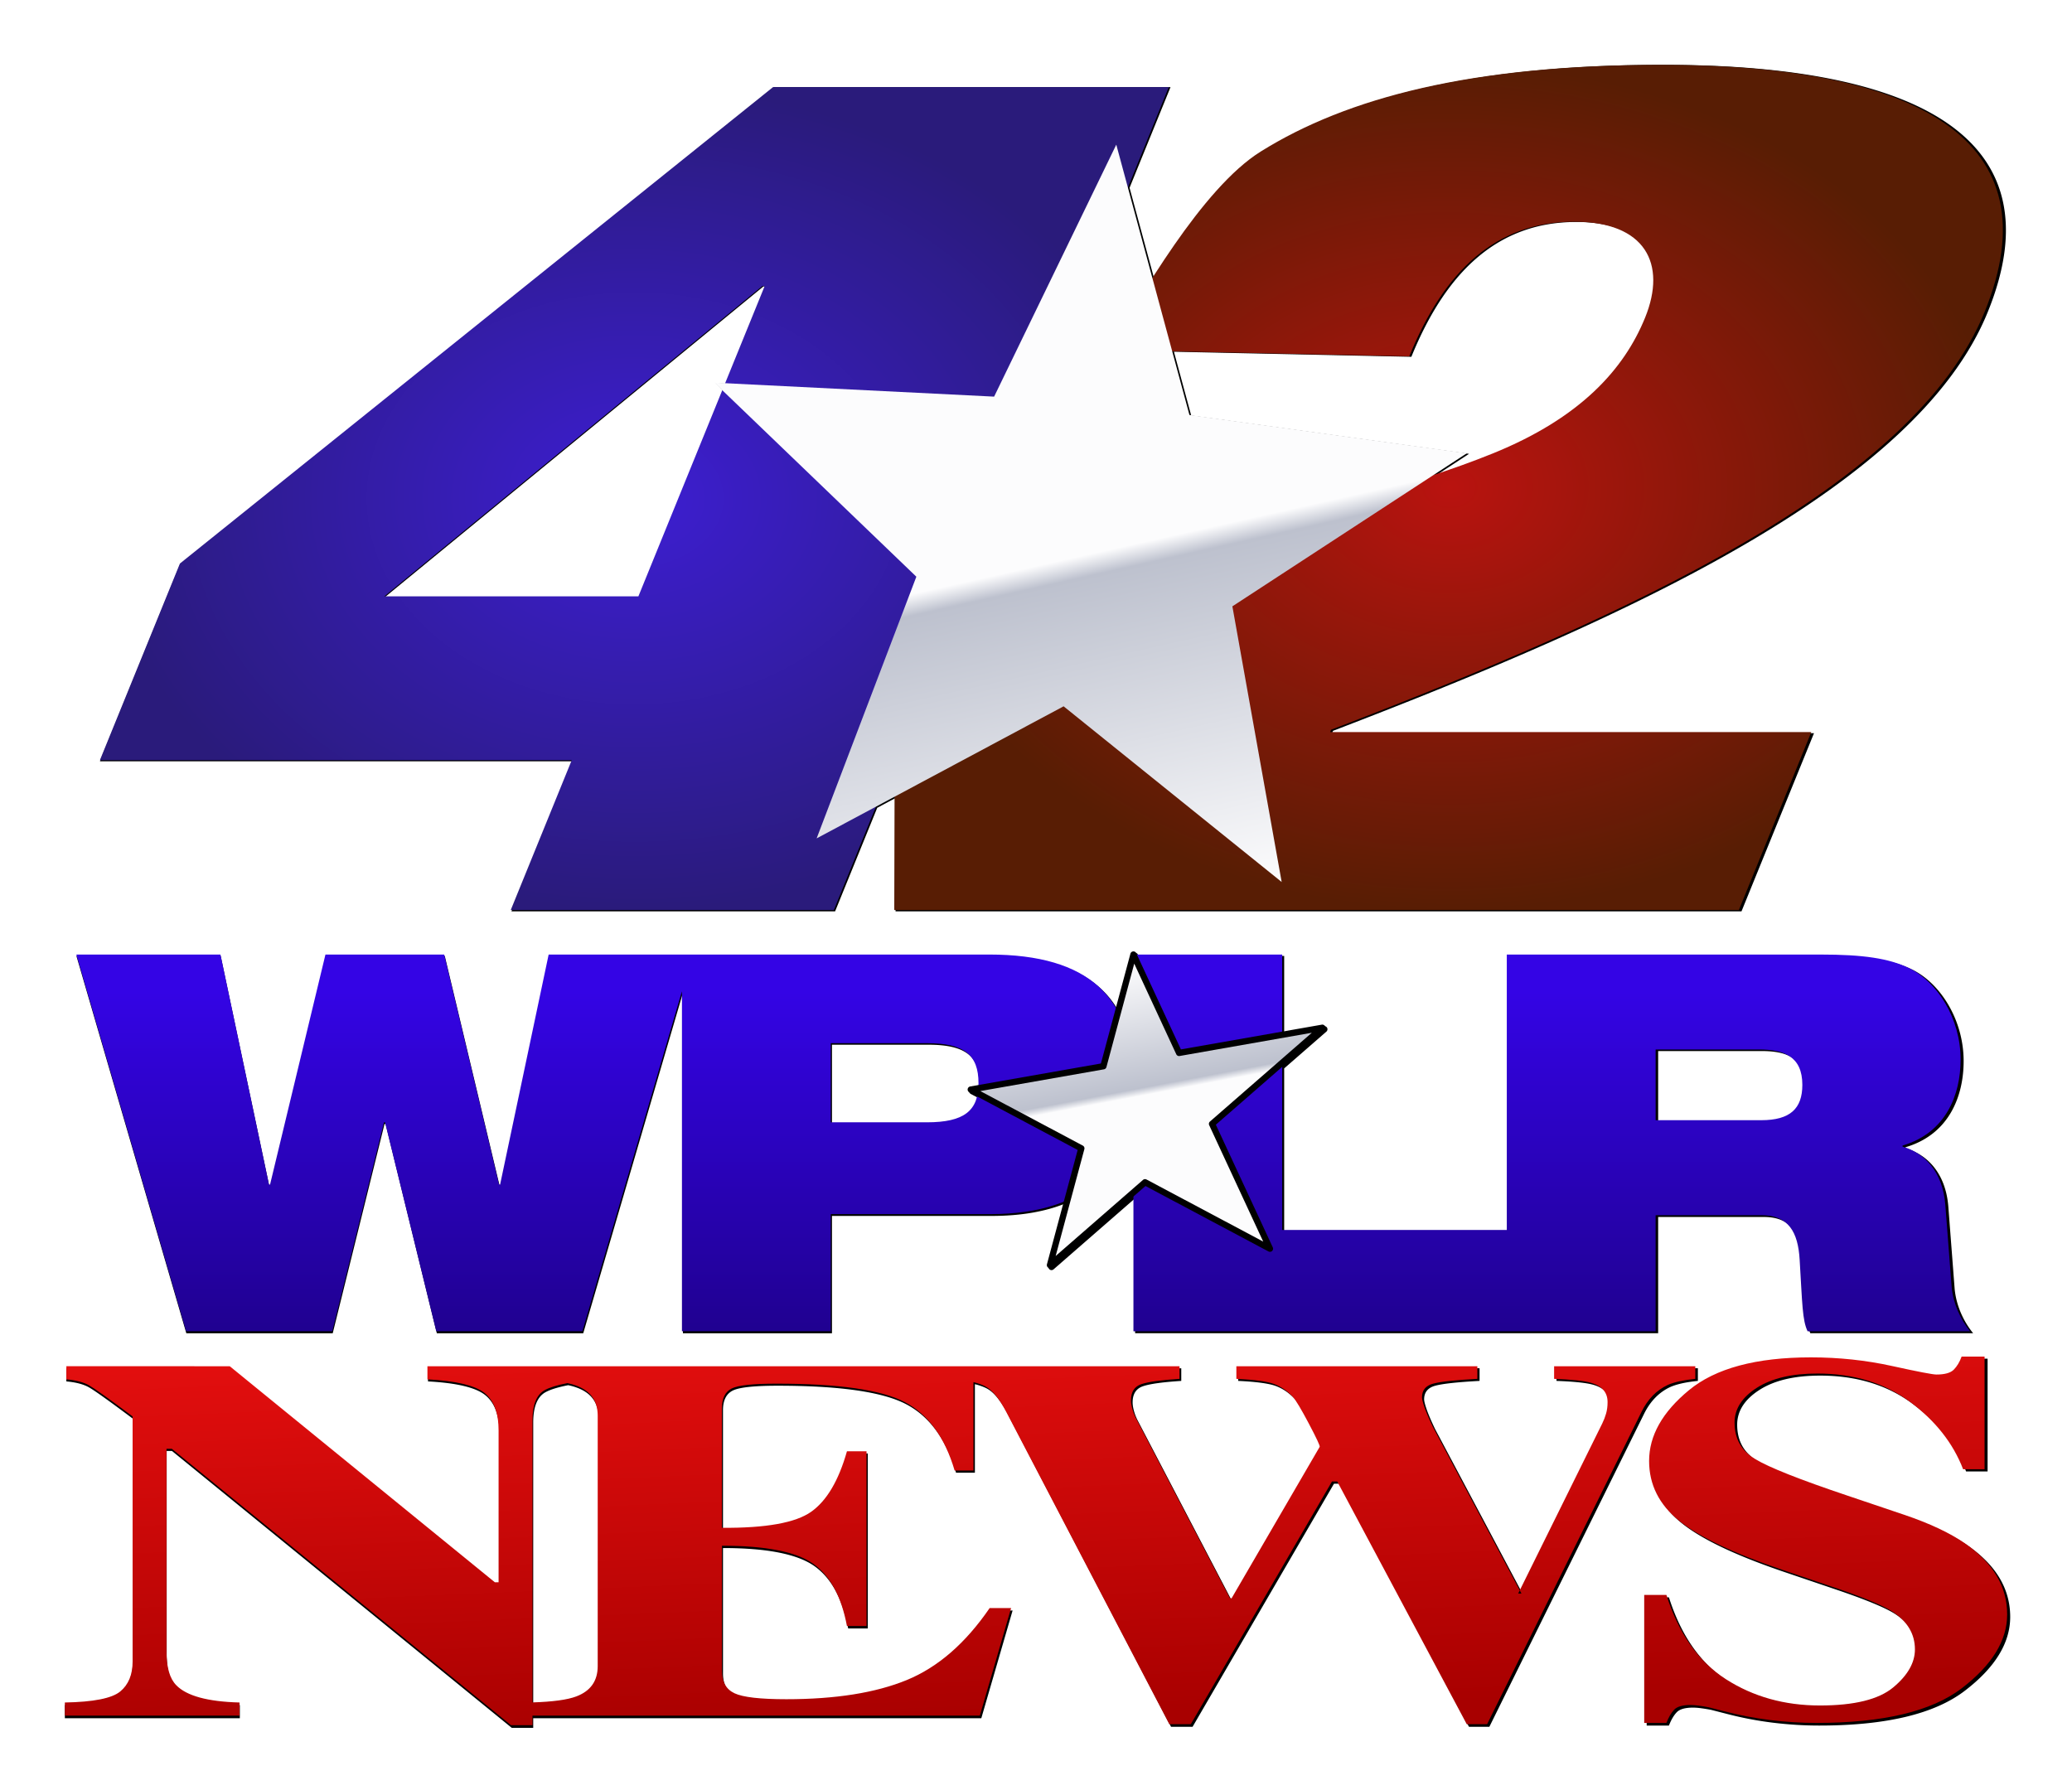 <?xml version="1.0" encoding="UTF-8" standalone="no"?>
<!-- Created with Inkscape (http://www.inkscape.org/) -->

<svg
   xmlns:dc="http://purl.org/dc/elements/1.1/"
   xmlns:cc="http://creativecommons.org/ns#"
   xmlns:rdf="http://www.w3.org/1999/02/22-rdf-syntax-ns#"
   xmlns:svg="http://www.w3.org/2000/svg"
   xmlns="http://www.w3.org/2000/svg"
   xmlns:xlink="http://www.w3.org/1999/xlink"
   xmlns:sodipodi="http://sodipodi.sourceforge.net/DTD/sodipodi-0.dtd"
   xmlns:inkscape="http://www.inkscape.org/namespaces/inkscape"
   width="192.902mm"
   height="166.673mm"
   viewBox="0 0 192.902 166.673"
   version="1.1"
   id="svg8"
   inkscape:version="0.92.5 (2060ec1f9f, 2020-04-08)"
   sodipodi:docname="WPLR_1.svg">
  <defs
     id="defs2">
    <linearGradient
       inkscape:collect="always"
       id="linearGradient1101">
      <stop
         style="stop-color:#b9130f;stop-opacity:1;"
         offset="0"
         id="stop1097" />
      <stop
         style="stop-color:#581d04;stop-opacity:1"
         offset="1"
         id="stop1099" />
    </linearGradient>
    <linearGradient
       inkscape:collect="always"
       id="linearGradient1093">
      <stop
         style="stop-color:#3d1ed2;stop-opacity:1;"
         offset="0"
         id="stop1089" />
      <stop
         style="stop-color:#2a1b7b;stop-opacity:1"
         offset="1"
         id="stop1091" />
    </linearGradient>
    <linearGradient
       inkscape:collect="always"
       id="linearGradient1014">
      <stop
         style="stop-color:#fcfcfd;stop-opacity:1;"
         offset="0"
         id="stop1010" />
      <stop
         id="stop1020"
         offset="0.521"
         style="stop-color:#fcfcfd;stop-opacity:1" />
      <stop
         id="stop1018"
         offset="0.549"
         style="stop-color:#bdc1ce;stop-opacity:1" />
      <stop
         style="stop-color:#fcfcfd;stop-opacity:1"
         offset="1"
         id="stop1012" />
    </linearGradient>
    <linearGradient
       inkscape:collect="always"
       id="linearGradient1004">
      <stop
         style="stop-color:#200190;stop-opacity:1"
         offset="0"
         id="stop1000" />
      <stop
         style="stop-color:#3404e5;stop-opacity:1"
         offset="1"
         id="stop1002" />
    </linearGradient>
    <linearGradient
       id="linearGradient973"
       inkscape:collect="always">
      <stop
         id="stop969"
         offset="0"
         style="stop-color:#a80000;stop-opacity:1;" />
      <stop
         id="stop971"
         offset="1"
         style="stop-color:#e60f0f;stop-opacity:0.996" />
    </linearGradient>
    <linearGradient
       inkscape:collect="always"
       id="linearGradient963">
      <stop
         style="stop-color:#a80000;stop-opacity:1;"
         offset="0"
         id="stop959" />
      <stop
         style="stop-color:#e60f0f;stop-opacity:0.996"
         offset="1"
         id="stop961" />
    </linearGradient>
    <linearGradient
       inkscape:collect="always"
       xlink:href="#linearGradient963"
       id="linearGradient965"
       x1="-75.973"
       y1="67.05"
       x2="-77.565"
       y2="29.181"
       gradientUnits="userSpaceOnUse"
       gradientTransform="translate(131.789,94.772)" />
    <linearGradient
       inkscape:collect="always"
       xlink:href="#linearGradient973"
       id="linearGradient967"
       x1="-75.973"
       y1="67.05"
       x2="-77.565"
       y2="29.181"
       gradientUnits="userSpaceOnUse"
       gradientTransform="translate(131.789,94.772)" />
    <linearGradient
       inkscape:collect="always"
       xlink:href="#linearGradient1004"
       id="linearGradient998"
       x1="-258.139"
       y1="110.291"
       x2="-258.139"
       y2="-9.35"
       gradientUnits="userSpaceOnUse"
       gradientTransform="matrix(0.265,0,0,0.265,131.789,94.772)" />
    <linearGradient
       inkscape:collect="always"
       xlink:href="#linearGradient1014"
       id="linearGradient1016"
       x1="-21.448"
       y1="19.999"
       x2="-26.191"
       y2="-5.047"
       gradientUnits="userSpaceOnUse"
       gradientTransform="translate(131.789,94.772)" />
    <radialGradient
       inkscape:collect="always"
       xlink:href="#linearGradient1093"
       id="radialGradient1095"
       cx="-10.612"
       cy="-71.733"
       fx="-10.612"
       fy="-71.733"
       r="188.054"
       gradientTransform="matrix(0.265,0,0,0.204,61.863,61.036)"
       gradientUnits="userSpaceOnUse" />
    <radialGradient
       inkscape:collect="always"
       xlink:href="#linearGradient1101"
       id="radialGradient1103"
       cx="275.89"
       cy="-75.648"
       fx="275.89"
       fy="-75.648"
       r="195.047"
       gradientTransform="matrix(0.265,0,0,0.202,61.863,60.647)"
       gradientUnits="userSpaceOnUse" />
    <linearGradient
       inkscape:collect="always"
       xlink:href="#linearGradient1014"
       id="linearGradient1113"
       x1="38.722"
       y1="-52.096"
       x2="60.253"
       y2="14.888"
       gradientUnits="userSpaceOnUse" />
    <filter
       inkscape:collect="always"
       style="color-interpolation-filters:sRGB"
       id="filter1225"
       x="-0.033"
       width="1.067"
       y="-0.039"
       height="1.078">
      <feGaussianBlur
         inkscape:collect="always"
         stdDeviation="9.508"
         id="feGaussianBlur1227" />
    </filter>
  </defs>
  <sodipodi:namedview
     id="base"
     pagecolor="#1f1f1f"
     bordercolor="#666666"
     borderopacity="1.0"
     inkscape:pageopacity="0"
     inkscape:pageshadow="2"
     inkscape:zoom="0.35"
     inkscape:cx="369.30238"
     inkscape:cy="183.17789"
     inkscape:document-units="mm"
     inkscape:current-layer="svg8"
     showgrid="false"
     inkscape:window-width="1366"
     inkscape:window-height="703"
     inkscape:window-x="0"
     inkscape:window-y="0"
     inkscape:window-maximized="1"
     inkscape:snap-page="true"
     showguides="false" />
  <path
     style="clip-rule:evenodd;fill:#000000;fill-opacity:1;fill-rule:evenodd;stroke:none;stroke-width:2.201;stroke-linejoin:round;stroke-miterlimit:1.414;filter:url(#filter1225)"
     d="M 561.758,0 C 495.022,0 451.197,11.536 420.822,30.488 407.403,38.84 393.697,57.717 382.662,75.01 L 374.051,43.188 388.436,7.83 H 249.195 L 40.492,175.494 12.328,244.707 H 178.352 l -21.459,52.727 h 54.102 59.6 l 14.803,-36.389 6.545,-3.5 -0.104,39.889 h 297.193 l 25.477,-62.615 H 445.199 l 0.332,-0.822 C 550.943,193.622 650.706,147.897 675.52,86.926 700.162,26.367 651.979,0 561.758,0 Z m -30.705,55.205 c 25.131,0 32.688,14.828 24.98,33.777 -7.373,18.129 -22.755,35.302 -53.633,47.789 -6.821,2.759 -13.728,5.223 -20.816,7.566 l 11.736,-7.664 -97.617,-13.477 -6.062,-22.4 83.416,1.783 C 485.463,72.093 503.864,55.205 531.053,55.205 Z M 245.412,77.865 h 0.828 l -13.902,34.164 -3.781,-0.189 2.773,2.666 -29.512,72.525 H 112.43 Z M 376.047,311.992 a 1.1,1.1 0 0 0 -0.113,0.002 1.1,1.1 0 0 0 -0.988,0.812 l -5.115,19.037 c -7.267,-12.177 -21.344,-18.752 -44.625,-18.752 h -104.279 -3.785 -46.904 l -17.082,80.955 h -0.371 L 133.473,313.092 H 91.695 L 72.199,394.047 H 71.828 L 54.744,313.092 H 4.055 L 42.676,445.664 h 51.432 l 18.197,-73.527 h 0.371 l 18.012,73.527 h 51.432 l 35.021,-119.641 v 119.641 h 52.361 v -41.221 h 56.074 c 10.448,0 19,-1.569 25.916,-4.375 l -5.92,22.027 a 1.1,1.1 0 0 0 1.787,1.115 l 28.648,-24.967 v 47.42 h 133.502 50.246 v -40.85 h 37.135 c 9.655,0 12.998,5.942 13.555,15.783 0.928,15.411 0.928,21.167 2.785,25.066 h 57.189 c -3.342,-4.085 -5.943,-9.654 -6.5,-15.596 l -2.227,-28.967 c -0.928,-11.512 -7.243,-18.196 -15.041,-20.424 v -0.371 c 15.226,-4.456 20.426,-17.825 20.426,-30.266 0,-14.483 -8.171,-27.295 -18.012,-32.123 -7.241,-3.528 -16.339,-4.826 -31.379,-4.826 H 507.395 v 96.922 h -79.025 v -57.4 l 14.836,-12.93 a 1.1,1.1 0 0 0 -0.908,-1.912 l -13.928,2.447 V 313.092 h -51.15 l -0.215,-0.463 a 1.1,1.1 0 0 0 -0.957,-0.637 z m -106.545,32.293 h 33.793 c 13.183,0 18.195,4.085 18.195,14.111 0,0.213 -0.017,0.408 -0.021,0.615 l -2.885,0.508 a 1.1,1.1 0 0 0 -0.324,2.059 l 2.727,1.451 c -1.551,6.341 -6.858,9.107 -17.691,9.107 h -33.793 z m 290.254,2.229 h 36.393 c 8.727,0 15.227,2.413 15.227,12.439 0,8.355 -4.272,12.439 -14.484,12.439 h -37.135 z m 107.654,108.08 c -0.695,1.895 -1.608,3.417 -2.734,4.574 -1.131,1.153 -3.174,1.732 -6.127,1.732 -1.303,0 -6.535,-1.006 -15.695,-3.021 -9.165,-2.011 -18.655,-3.02 -28.469,-3.02 -19.283,-10e-6 -33.593,3.853 -42.93,11.557 -9.337,7.706 -14.006,16.003 -14.006,24.893 0,8.358 3.528,15.382 10.578,21.072 7.048,5.69 19.152,11.443 36.305,17.25 l 17.277,5.867 c 10.743,3.618 17.874,6.549 21.395,8.803 5.321,3.437 7.98,7.883 7.98,13.336 0,4.683 -2.548,9.145 -7.645,13.381 -5.096,4.238 -13.688,6.357 -25.777,6.357 -12.437,0 -23.47,-3.085 -33.1,-9.26 -9.627,-6.175 -16.598,-16.06 -20.92,-29.652 h -7.814 v 45.043 h 7.814 c 0.783,-2.013 1.695,-3.568 2.74,-4.666 1.041,-1.094 2.951,-1.641 5.73,-1.641 0.959,0.013 1.919,0.086 2.869,0.223 1.179,0.156 2.351,0.347 3.52,0.576 l 5.211,1.334 c 5.374,1.417 10.839,2.47 16.355,3.152 5.517,0.68 10.971,1.021 16.355,1.021 23.457,0 40.508,-4.067 51.152,-12.209 10.642,-8.137 15.965,-16.795 15.965,-25.971 0,-9.825 -4.963,-18.174 -14.885,-25.039 -5.312,-3.67 -12.43,-7.016 -21.359,-10.039 l -20.027,-6.76 c -16.735,-5.629 -27.501,-9.898 -32.307,-12.803 -4.894,-2.845 -7.34,-7.143 -7.34,-12.893 0,-4.801 2.612,-8.876 7.834,-12.223 5.222,-3.349 12.321,-5.025 21.301,-5.025 12.778,0 23.636,3.319 32.57,9.949 8.934,6.637 15.174,14.544 18.713,23.725 h 7.553 v -39.625 z m -666.879,3.375 v 4.619 c 3.356,0.297 6.004,0.994 7.947,2.088 1.943,1.098 7.067,4.754 15.369,10.973 v 86.18 c 0,4.681 -1.46,8.216 -4.373,10.617 C 16.561,574.844 10.069,576.132 0,576.311 v 4.617 h 61.473 v -4.617 c -11.218,-0.297 -18.636,-2.323 -22.256,-6.072 -2.297,-2.324 -3.447,-6.279 -3.447,-11.875 V 487.02 H 37.625 l 119.365,97.285 h 7.553 v -3.377 h 157.422 l 10.998,-37.848 h -7.553 c -8.481,12.38 -18.195,20.82 -29.145,25.32 -10.954,4.502 -25.085,6.754 -42.395,6.754 -9.187,0 -15.259,-0.695 -18.217,-2.088 -2.962,-1.391 -4.438,-4.012 -4.438,-7.863 v -44.066 c 15.454,0 26.164,2.119 32.127,6.355 5.961,4.232 9.912,11.534 11.855,21.896 h 6.889 V 487.908 h -6.889 c -2.916,10.307 -7.109,17.402 -12.584,21.279 -5.477,3.88 -15.944,5.761 -31.398,5.643 V 472.717 c 0,-3.435 1.126,-5.73 3.377,-6.885 2.253,-1.155 7.527,-1.732 15.832,-1.732 21.814,0 36.851,2.16 45.111,6.484 8.256,4.324 14.109,12.352 17.553,24.078 h 6.625 v -31.102 c 1.653,0.411 3.032,0.904 4.139,1.48 2.471,1.285 4.945,4.294 7.418,9.025 l 57.365,109.883 h 7.551 l 49.682,-85.416 h 1.855 l 45.574,85.416 h 7.154 l 54.314,-109.883 c 2.207,-4.509 5.301,-7.68 9.275,-9.52 2.295,-1.008 5.518,-1.719 9.67,-2.137 v -4.441 H 524.033 v 4.441 c 6.443,0.238 10.818,0.713 13.115,1.424 3.796,1.129 5.695,3.382 5.695,6.762 0,1.483 -0.179,2.832 -0.531,4.049 -0.352,1.217 -0.794,2.356 -1.322,3.426 l -29.051,58.775 0.588,1.107 h -1.137 l 0.549,-1.107 -30.559,-57.529 c -1.415,-2.966 -2.408,-5.292 -2.982,-6.984 -0.574,-1.69 -0.859,-2.832 -0.859,-3.424 0,-2.491 1.301,-4.096 3.908,-4.807 2.605,-0.711 7.794,-1.273 15.566,-1.691 v -4.441 h -84.795 v 4.441 c 6.359,0.297 10.752,0.89 13.182,1.779 2.429,0.889 4.658,2.402 6.689,4.539 1.065,1.19 2.948,4.35 5.654,9.473 2.702,5.123 3.965,7.836 3.791,8.133 l -31.004,53.307 h -0.557 l -33.262,-63.707 c -0.528,-1.127 -0.925,-2.207 -1.191,-3.248 -0.264,-1.036 -0.396,-1.941 -0.396,-2.713 0,-2.964 1.213,-4.864 3.645,-5.693 2.427,-0.832 6.91,-1.451 13.445,-1.869 v -4.441 H 127.582 v 4.619 c 10.014,0.535 16.693,2.12 20.033,4.756 3.334,2.634 5.006,7.032 5.006,13.191 v 53.453 h -1.326 L 58.027,457.969 Z m 176.299,5.945 c 1.116,0.235 2.064,0.501 2.848,0.791 5.211,1.824 7.818,5.384 7.818,10.676 v 88.135 c 0,5.211 -2.518,8.767 -7.551,10.662 -3.103,1.179 -8.238,1.882 -15.402,2.102 v -99.207 c 0,-5.534 1.435,-9.095 4.307,-10.686 1.688,-0.935 4.347,-1.762 7.98,-2.473 z"
     transform="matrix(0.265,0,0,0.265,6.038,6.038)"
     id="path1115"
     inkscape:connector-curvature="0" />
  <path
     style="font-style:normal;font-variant:normal;font-weight:900;font-stretch:expanded;font-size:40px;line-height:1.25;font-family:'Helvetica Neue';-inkscape-font-specification:'Helvetica Neue Heavy Expanded';font-variant-ligatures:normal;font-variant-caps:normal;font-variant-numeric:normal;font-feature-settings:normal;text-align:start;letter-spacing:-3.535px;word-spacing:0px;writing-mode:lr-tb;text-anchor:start;fill:url(#linearGradient998);fill-opacity:1;stroke:none;stroke-width:1.228"
     d="m 7.11,88.877 10.218,35.076 h 13.608 l 4.815,-19.454 h 0.098 l 4.766,19.454 h 13.608 l 9.266,-31.655 v 31.655 h 13.854 v -10.906 h 14.836 c 9.434,0 13.069,-4.802 13.343,-11.142 v 22.049 h 35.322 13.294 v -10.808 h 9.825 c 2.555,0 3.439,1.572 3.586,4.176 0.246,4.078 0.246,5.6 0.737,6.632 h 15.131 c -0.884,-1.081 -1.572,-2.554 -1.72,-4.126 l -0.589,-7.664 c -0.246,-3.046 -1.916,-4.814 -3.98,-5.404 v -0.098 c 4.028,-1.179 5.404,-4.716 5.404,-8.008 0,-3.832 -2.162,-7.222 -4.766,-8.499 -1.916,-0.933 -4.323,-1.277 -8.302,-1.277 h -29.182 v 25.644 h -20.909 v -25.644 h -13.854 v 11.332 C 105.246,92.96 101.522,88.877 92.081,88.877 H 64.491 63.489 51.079 l -4.52,21.419 h -0.098 L 41.352,88.877 H 30.299 l -5.158,21.419 h -0.098 L 20.522,88.877 Z m 70.233,8.253 h 8.941 c 3.488,0 4.814,1.081 4.814,3.734 0,2.555 -1.326,3.635 -4.814,3.635 h -8.941 z m 76.796,0.59 h 9.629 c 2.309,0 4.029,0.638 4.029,3.291 0,2.211 -1.13,3.291 -3.832,3.291 h -9.825 z"
     id="path925"
     inkscape:connector-curvature="0" />
  <path
     inkscape:connector-curvature="0"
     style="clip-rule:evenodd;fill:url(#linearGradient967);fill-opacity:1;fill-rule:evenodd;stroke:none;stroke-width:0.582;stroke-linejoin:round;stroke-miterlimit:1.414"
     d="m 6.178,127.209 v 1.222 c 0.888,0.079 1.589,0.263 2.103,0.552 0.514,0.291 1.87,1.258 4.066,2.903 v 22.802 c 0,1.238 -0.386,2.174 -1.157,2.809 -0.771,0.635 -2.488,0.976 -5.153,1.023 v 1.222 H 22.302 v -1.222 c -2.968,-0.079 -4.931,-0.615 -5.889,-1.607 -0.608,-0.615 -0.912,-1.661 -0.912,-3.142 v -18.876 h 0.491 l 31.582,25.74 h 1.998 v -0.893 h 41.651 l 2.91,-10.014 h -1.998 c -2.244,3.276 -4.814,5.509 -7.711,6.699 -2.898,1.191 -6.637,1.787 -11.217,1.787 -2.431,0 -4.037,-0.184 -4.82,-0.552 -0.784,-0.368 -1.174,-1.062 -1.174,-2.08 v -11.659 c 4.089,0 6.922,0.561 8.5,1.682 1.577,1.12 2.623,3.052 3.137,5.793 h 1.823 v -16.267 h -1.823 c -0.771,2.727 -1.881,4.604 -3.33,5.63 -1.449,1.026 -4.219,1.524 -8.308,1.493 v -11.142 c 0,-0.909 0.298,-1.516 0.893,-1.822 0.596,-0.306 1.992,-0.458 4.189,-0.458 5.772,0 9.75,0.572 11.936,1.716 2.184,1.144 3.733,3.268 4.644,6.371 h 1.753 v -8.229 c 0.437,0.109 0.802,0.239 1.095,0.392 0.654,0.34 1.308,1.136 1.963,2.388 l 15.178,29.073 h 1.998 l 13.145,-22.6 h 0.491 l 12.058,22.6 h 1.893 l 14.371,-29.073 c 0.584,-1.193 1.403,-2.032 2.454,-2.519 0.607,-0.267 1.46,-0.455 2.558,-0.565 v -1.175 h -13.144 v 1.175 c 1.705,0.063 2.862,0.189 3.47,0.377 1.004,0.299 1.507,0.895 1.507,1.789 0,0.392 -0.047,0.749 -0.141,1.071 -0.093,0.322 -0.21,0.623 -0.35,0.906 l -7.686,15.551 0.156,0.293 h -0.301 l 0.145,-0.293 -8.085,-15.221 c -0.374,-0.785 -0.637,-1.4 -0.789,-1.848 -0.152,-0.447 -0.227,-0.749 -0.227,-0.906 0,-0.659 0.344,-1.084 1.034,-1.272 0.689,-0.188 2.062,-0.337 4.119,-0.448 v -1.175 h -22.435 v 1.175 c 1.683,0.079 2.845,0.236 3.488,0.471 0.643,0.235 1.233,0.636 1.77,1.201 0.282,0.315 0.78,1.151 1.496,2.506 0.715,1.355 1.049,2.073 1.003,2.152 l -8.203,14.104 h -0.147 l -8.8,-16.856 c -0.14,-0.298 -0.245,-0.584 -0.315,-0.859 -0.07,-0.274 -0.105,-0.513 -0.105,-0.718 0,-0.784 0.321,-1.287 0.964,-1.506 0.642,-0.22 1.828,-0.384 3.557,-0.495 v -1.175 H 39.794 v 1.222 c 2.65,0.141 4.417,0.561 5.3,1.258 0.882,0.697 1.324,1.861 1.324,3.49 v 14.143 h -0.351 l -24.677,-20.113 z m 46.646,1.573 c 0.295,0.062 0.546,0.132 0.753,0.209 1.379,0.483 2.069,1.424 2.069,2.825 v 23.319 c 0,1.379 -0.666,2.32 -1.998,2.821 -0.821,0.312 -2.18,0.498 -4.075,0.556 v -26.249 c 0,-1.464 0.38,-2.406 1.139,-2.827 0.447,-0.247 1.15,-0.466 2.111,-0.654 z"
     id="path913" />
  <path
     inkscape:connector-curvature="0"
     style="clip-rule:evenodd;fill:url(#linearGradient965);fill-opacity:1;fill-rule:evenodd;stroke:none;stroke-width:0.582;stroke-linejoin:round;stroke-miterlimit:1.414"
     d="m 184.762,136.799 h -1.998 c -0.936,-2.429 -2.587,-4.521 -4.951,-6.277 -2.364,-1.754 -5.236,-2.632 -8.617,-2.632 -2.376,0 -4.254,0.443 -5.636,1.329 -1.382,0.886 -2.073,1.964 -2.073,3.234 0,1.521 0.647,2.658 1.942,3.411 1.272,0.769 4.12,1.898 8.548,3.387 l 5.299,1.789 c 2.363,0.8 4.246,1.685 5.652,2.656 2.625,1.817 3.938,4.025 3.938,6.625 0,2.428 -1.408,4.718 -4.224,6.871 -2.816,2.154 -7.328,3.23 -13.534,3.23 -1.425,0 -2.868,-0.09 -4.328,-0.27 -1.46,-0.18 -2.905,-0.459 -4.327,-0.834 l -1.379,-0.353 c -0.309,-0.061 -0.619,-0.111 -0.932,-0.153 -0.252,-0.036 -0.505,-0.055 -0.759,-0.059 -0.735,0 -1.241,0.145 -1.516,0.434 -0.277,0.291 -0.518,0.702 -0.725,1.234 h -2.067 v -11.917 h 2.067 c 1.143,3.596 2.988,6.212 5.535,7.845 2.548,1.634 5.467,2.45 8.758,2.45 3.199,0 5.472,-0.561 6.82,-1.682 1.348,-1.121 2.023,-2.302 2.023,-3.54 0,-1.443 -0.704,-2.619 -2.112,-3.528 -0.932,-0.596 -2.818,-1.372 -5.66,-2.329 l -4.572,-1.552 c -4.538,-1.536 -7.741,-3.058 -9.605,-4.564 -1.865,-1.506 -2.799,-3.364 -2.799,-5.575 0,-2.352 1.235,-4.547 3.706,-6.586 2.47,-2.038 6.256,-3.058 11.358,-3.058 2.597,0 5.107,0.267 7.532,0.799 2.424,0.533 3.808,0.799 4.153,0.799 0.781,0 1.322,-0.153 1.621,-0.458 0.298,-0.306 0.54,-0.709 0.724,-1.21 h 2.138 z"
     id="path911" />
  <path
     style="clip-rule:evenodd;fill:url(#linearGradient1016);fill-opacity:1;fill-rule:evenodd;stroke:none;stroke-width:0.582;stroke-linejoin:round;stroke-miterlimit:1.414"
     d="m 100.673,106.923 -10.292,-5.476 12.348,-2.171 2.795,-10.4 4.251,9.161 13.338,-2.345 -10.272,8.952 5.394,11.622 -11.63,-6.188 -8.852,7.714 z"
     id="path903"
     inkscape:connector-curvature="0" />
  <path
     style="fill:url(#radialGradient1095);fill-opacity:1;fill-rule:nonzero;stroke:none;stroke-width:0.064"
     d="M 71.971,8.109 16.751,52.47 9.299,70.783 H 53.226 L 47.549,84.734 H 61.863 77.632 L 83.289,70.827 83.779,65.401 103.371,21.481 108.811,8.109 Z M 70.97,26.639 h 0.219 L 59.435,55.523 H 35.785 Z"
     id="path1075"
     inkscape:connector-curvature="0" />
  <path
     style="fill:url(#radialGradient1103);fill-opacity:1;fill-rule:nonzero;stroke:none;stroke-width:0.064"
     d="m 154.669,6.038 c -17.657,0 -29.253,3.052 -37.289,8.067 -5.526,3.439 -11.247,13.632 -14.178,18.476 l 27.999,0.598 c 3.283,-8.066 8.151,-12.535 15.345,-12.535 6.649,0 8.649,3.923 6.609,8.937 -1.951,4.797 -6.021,9.34 -14.19,12.644 -7.632,3.088 -15.648,4.799 -26.169,8.445 -19.298,8.27 -29.016,14.73 -29.016,14.73 l -0.489,5.427 -0.036,13.906 h 78.632 l 6.741,-16.567 h -44.796 l 0.088,-0.218 C 151.808,57.267 178.204,45.169 184.769,29.037 191.289,13.014 178.54,6.038 154.669,6.038 Z"
     id="path16-6"
     inkscape:connector-curvature="0" />
  <path
     style="color:#000000;font-style:normal;font-variant:normal;font-weight:normal;font-stretch:normal;font-size:medium;line-height:normal;font-family:sans-serif;font-variant-ligatures:normal;font-variant-position:normal;font-variant-caps:normal;font-variant-numeric:normal;font-variant-alternates:normal;font-feature-settings:normal;text-indent:0;text-align:start;text-decoration:none;text-decoration-line:none;text-decoration-style:solid;text-decoration-color:#000000;letter-spacing:normal;word-spacing:normal;text-transform:none;writing-mode:lr-tb;direction:ltr;text-orientation:mixed;dominant-baseline:auto;baseline-shift:baseline;text-anchor:start;white-space:normal;shape-padding:0;clip-rule:evenodd;display:inline;overflow:visible;visibility:visible;opacity:1;isolation:auto;mix-blend-mode:normal;color-interpolation:sRGB;color-interpolation-filters:linearRGB;solid-color:#000000;solid-opacity:1;vector-effect:none;fill:#000000;fill-opacity:1;fill-rule:evenodd;stroke:none;stroke-width:0.582;stroke-linecap:butt;stroke-linejoin:round;stroke-miterlimit:1.414;stroke-dasharray:none;stroke-dashoffset:0;stroke-opacity:1;color-rendering:auto;image-rendering:auto;shape-rendering:auto;text-rendering:auto;enable-background:accumulate"
     d="m 105.503,88.586 a 0.291,0.291 0 0 0 -0.262,0.215 l -2.746,10.221 -12.166,2.139 a 0.291,0.291 0 0 0 -0.086,0.545 l 10.088,5.365 -2.861,10.646 a 0.291,0.291 0 0 0 0.473,0.295 l 8.701,-7.582 11.453,6.094 a 0.291,0.291 0 0 0 0.4,-0.379 l -5.303,-11.424 10.107,-8.809 a 0.291,0.291 0 0 0 -0.24,-0.506 l -13.119,2.305 -4.156,-8.957 a 0.291,0.291 0 0 0 -0.283,-0.168 z m 0.094,1.139 3.912,8.436 a 0.291,0.291 0 0 0 0.314,0.164 l 12.307,-2.164 -9.482,8.264 a 0.291,0.291 0 0 0 -0.072,0.344 l 5.027,10.834 -10.863,-5.779 a 0.291,0.291 0 0 0 -0.328,0.037 l -8.131,7.086 2.672,-9.947 a 0.291,0.291 0 0 0 -0.143,-0.332 l -9.545,-5.078 11.514,-2.025 a 0.291,0.291 0 0 0 0.23,-0.211 z"
     id="path1006"
     inkscape:connector-curvature="0" />
  <g
     id="#fefefeff"
     transform="matrix(0.84,0,0,0.84,-461.758,292.628)"
     style="stroke:none" />
  <path
     sodipodi:type="star"
     style="opacity:1;fill:url(#linearGradient1113);fill-opacity:1;stroke:none;stroke-width:0.419;stroke-linejoin:miter;stroke-miterlimit:4;stroke-dasharray:none;stroke-opacity:0.966"
     id="path1105"
     sodipodi:sides="5"
     sodipodi:cx="38.605579"
     sodipodi:cy="-15.106333"
     sodipodi:r1="36.990181"
     sodipodi:r2="15.535876"
     sodipodi:arg1="0.94562885"
     sodipodi:arg2="1.5739474"
     inkscape:flatsided="false"
     inkscape:rounded="0"
     inkscape:randomized="0"
     d="M 60.253,14.888 38.557,0.429 16.769,14.751 23.815,-10.352 3.462,-26.648 l 26.051,-1.056 9.209,-24.392 9.055,24.45 26.044,1.22 -20.455,16.167 z"
     inkscape:transform-center-x="-1.0674414"
     inkscape:transform-center-y="-2.5016133"
     transform="rotate(5.178,-653.673,701.683)" />
</svg>
